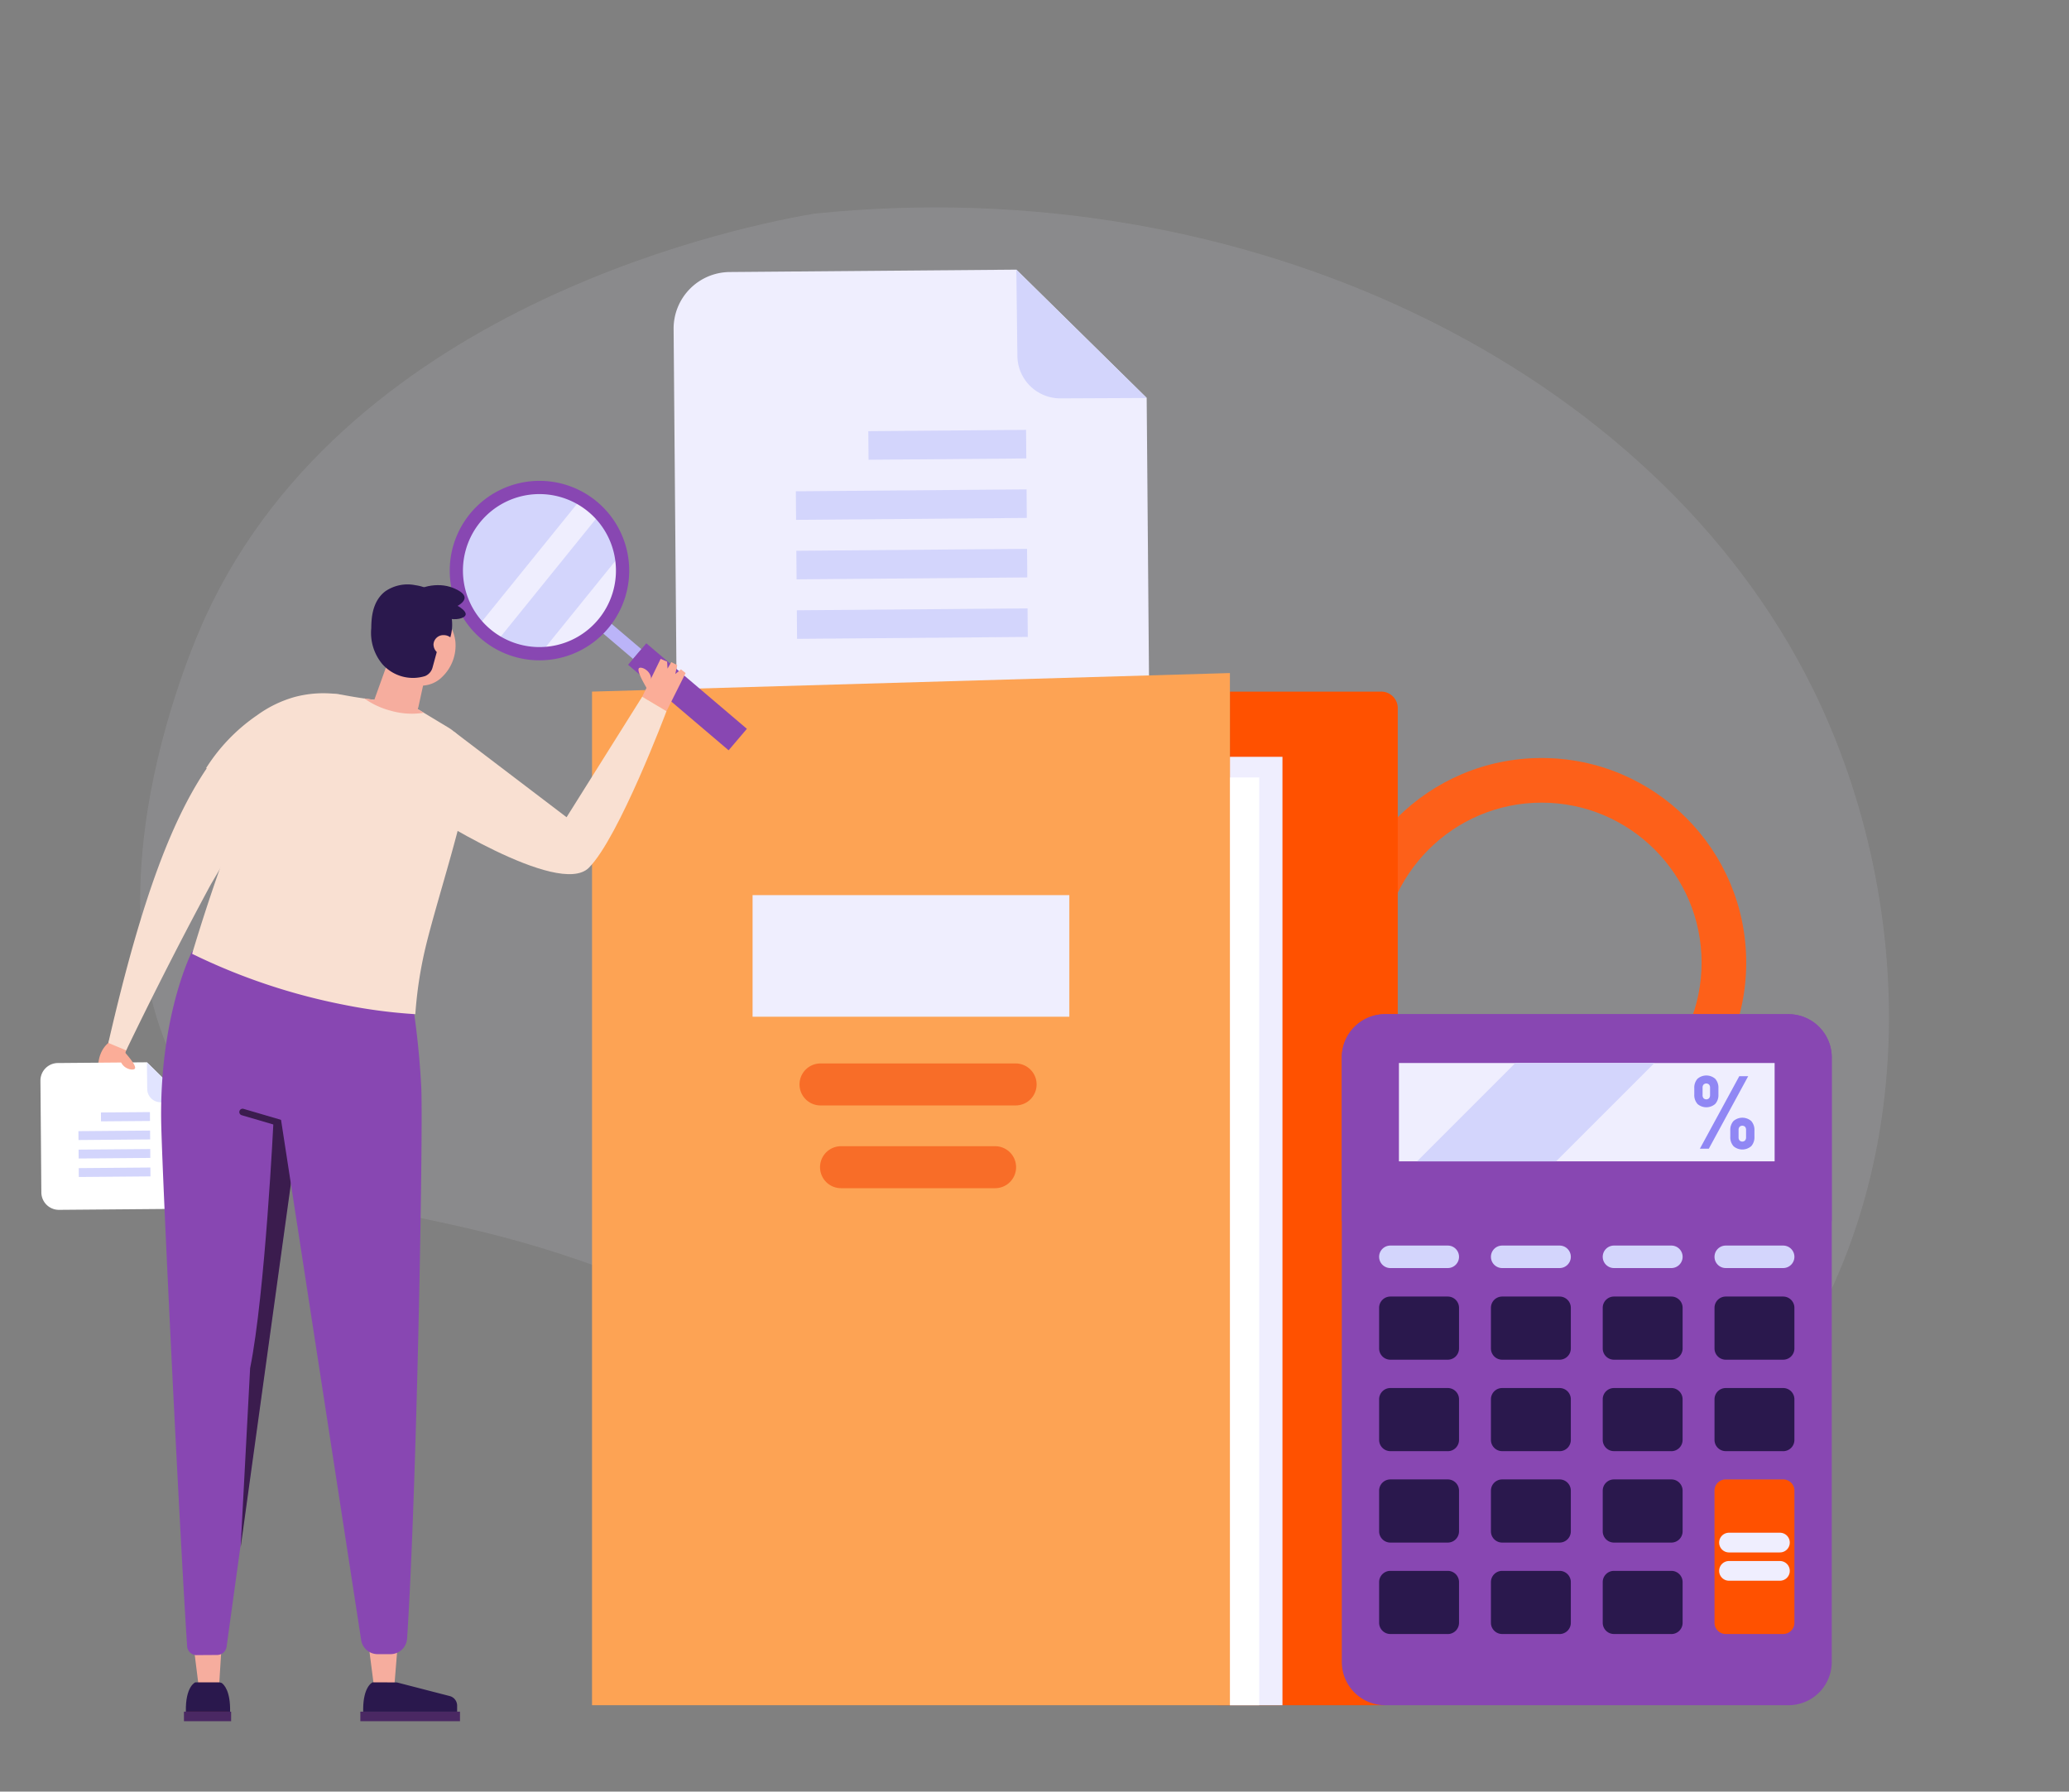 <svg xmlns="http://www.w3.org/2000/svg" xmlns:xlink="http://www.w3.org/1999/xlink" width="278.113" height="240.791" viewBox="0 0 278.113 240.791">
  <rect x="0" y="0" width="278.113" height="240.791" fill="#808080" stroke="none"/>
  <defs>
    <clipPath id="clip-path">
      <rect id="Rectangle_464" data-name="Rectangle 464" width="236.977" height="182.543" fill="none"/>
    </clipPath>
    <clipPath id="clip-path-2">
      <rect id="Rectangle_402" data-name="Rectangle 402" width="245.912" height="195.09" fill="none"/>
    </clipPath>
  </defs>
  <g id="Group_806" data-name="Group 806" transform="translate(-662.274 -1979.123)">
    <g id="Path_1725" data-name="Path 1725" transform="translate(842 2081)" fill="none">
      <path d="M27.5,0A27.5,27.5,0,1,1,0,27.5,27.5,27.5,0,0,1,27.5,0Z" stroke="none"/>
      <path d="M 27.5 6 C 15.645 6 6 15.645 6 27.5 C 6 39.355 15.645 49 27.5 49 C 39.355 49 49 39.355 49 27.5 C 49 15.645 39.355 6 27.5 6 M 27.5 0 C 42.688 0 55 12.312 55 27.5 C 55 42.688 42.688 55 27.5 55 C 12.312 55 0 42.688 0 27.5 C 0 12.312 12.312 0 27.5 0 Z" stroke="none" fill="#ff5100"/>
    </g>
    <g id="Group_805" data-name="Group 805">
      <g id="Group_734" data-name="Group 734" transform="translate(890.071 2219.914) rotate(-164)" opacity="0.1">
        <g id="Group_734-2" data-name="Group 734" clip-path="url(#clip-path)">
          <path id="Path_1652" data-name="Path 1652" d="M172.288,171.207c-54.533,21.959-114.525,11.039-146.67-24.315C3.907,123.012-8.969,83.716,7.4,48.565,8.332,46.574,28.649,5.3,65.825.435c28.292-3.7,34.891,17.244,81.068,24.991,39.537,6.633,52.465-5.74,70.087,6.681,25.259,17.8,19.736,59.536,18.941,64.664-7.181,46.315-56.4,70.944-63.633,74.437" transform="translate(0 0)" fill="#efeefe"/>
        </g>
      </g>
      <g id="Group_607" data-name="Group 607" transform="translate(667.71 2015.364)">
        <g id="Group_606" data-name="Group 606" clip-path="url(#clip-path-2)">
          <path id="Path_1253" data-name="Path 1253" d="M207.3,63.438l-48.332.4a7.593,7.593,0,0,1-7.658-7.531l-.4-48.332A7.6,7.6,0,0,1,158.435.32L196.986,0,214.5,17.241l.32,38.541a7.594,7.594,0,0,1-7.53,7.657" transform="translate(-65.8)" fill="#efeefe"/>
          <path id="Path_1254" data-name="Path 1254" d="M232.6,0l.141,11.6a5.768,5.768,0,0,0,5.793,5.7l11.6-.052Z" transform="translate(-101.421)" fill="#d3d5fc"/>
          <rect id="Rectangle_386" data-name="Rectangle 386" width="21.205" height="3.84" transform="translate(111.282 21.71) rotate(-0.477)" fill="#d3d5fc"/>
          <rect id="Rectangle_387" data-name="Rectangle 387" width="31.014" height="3.84" transform="translate(101.541 29.788) rotate(-0.476)" fill="#d3d5fc"/>
          <rect id="Rectangle_388" data-name="Rectangle 388" width="31.014" height="3.84" transform="translate(101.607 37.784) rotate(-0.476)" fill="#d3d5fc"/>
          <rect id="Rectangle_389" data-name="Rectangle 389" width="31.014" height="3.84" transform="translate(101.673 45.781) rotate(-0.476)" fill="#d3d5fc"/>
          <rect id="Rectangle_390" data-name="Rectangle 390" width="22.352" height="120.158" transform="translate(158.291 72.783)" fill="#ff5100"/>
          <path id="Path_1255" data-name="Path 1255" d="M283.505,155.266V100.559h20.246a2.231,2.231,0,0,1,2.318,2.132v50.442a2.231,2.231,0,0,1-2.318,2.132Z" transform="translate(-123.619 -43.847)" fill="#ff5100"/>
          <rect id="Rectangle_391" data-name="Rectangle 391" width="7.066" height="127.465" transform="translate(159.886 65.476)" fill="#efeefe"/>
          <rect id="Rectangle_392" data-name="Rectangle 392" width="3.943" height="124.691" transform="translate(159.886 68.25)" fill="#fff"/>
          <path id="Path_1256" data-name="Path 1256" d="M131.469,234.861V98.631l85.743-2.493V234.861Z" transform="translate(-57.325 -41.92)" fill="#fda354"/>
          <rect id="Rectangle_393" data-name="Rectangle 393" width="42.579" height="16.342" transform="translate(95.725 84.064)" fill="#efeefe"/>
          <line id="Line_13" data-name="Line 13" x2="26.228" transform="translate(104.855 109.508)" fill="#fff"/>
          <line id="Line_14" data-name="Line 14" x2="26.228" transform="translate(104.855 109.508)" fill="none" stroke="#f86d28" stroke-linecap="round" stroke-linejoin="round" stroke-width="5.645"/>
          <line id="Line_15" data-name="Line 15" x2="20.712" transform="translate(107.613 120.631)" fill="#fff"/>
          <line id="Line_16" data-name="Line 16" x2="20.712" transform="translate(107.613 120.631)" fill="none" stroke="#f86d28" stroke-linecap="round" stroke-linejoin="round" stroke-width="5.645"/>
          <rect id="Rectangle_394" data-name="Rectangle 394" width="1.722" height="6.544" transform="matrix(0.648, -0.762, 0.762, 0.648, 74.673, 48.077)" fill="#bbb4f8"/>
          <path id="Path_1257" data-name="Path 1257" d="M118.144,53.862a12.061,12.061,0,1,1-17.057,0,12.061,12.061,0,0,1,17.057,0" transform="translate(-42.536 -21.944)" fill="#8847b2"/>
          <path id="Path_1258" data-name="Path 1258" d="M105.218,54.149A10.734,10.734,0,1,0,119.9,57.993a10.734,10.734,0,0,0-14.685-3.844" transform="translate(-43.561 -22.969)" fill="#efeefe"/>
          <path id="Path_1259" data-name="Path 1259" d="M100.248,60.712a10.74,10.74,0,0,1,15.714-6.6l-13.328,16.48a10.722,10.722,0,0,1-2.386-9.878" transform="translate(-43.558 -22.977)" fill="#d3d5fc"/>
          <path id="Path_1260" data-name="Path 1260" d="M125.272,64.3,115.156,76.813a10.786,10.786,0,0,1-5.966-1.5l13.364-16.525a10.779,10.779,0,0,1,2.718,5.519" transform="translate(-47.611 -25.633)" fill="#d3d5fc"/>
          <path id="Path_1261" data-name="Path 1261" d="M104.644,53.413a11.185,11.185,0,1,1-4.005,15.3,11.2,11.2,0,0,1,4.005-15.3m.456.779a10.283,10.283,0,1,0,14.068,3.683A10.294,10.294,0,0,0,105.1,54.192" transform="translate(-43.216 -22.624)" fill="#8847b2"/>
          <rect id="Rectangle_395" data-name="Rectangle 395" width="3.789" height="17.738" transform="matrix(0.648, -0.762, 0.762, 0.648, 78.987, 53.105)" fill="#8847b2"/>
          <path id="Path_1262" data-name="Path 1262" d="M15.714,181.268l-.575,1.7a3.712,3.712,0,0,0-1.052,1.506,4.284,4.284,0,0,0,.019,3.168c.3.685.932,1.573,1.382,1.469.488-.113.79-1.4.777-1.37l1.826-5.4Z" transform="translate(-6.012 -79.04)" fill="#fbad98"/>
          <path id="Path_1263" data-name="Path 1263" d="M17.516,208.607,2.5,208.732a2.359,2.359,0,0,1-2.378-2.339L0,191.381A2.358,2.358,0,0,1,2.34,189l11.974-.1,5.442,5.355.1,11.971a2.359,2.359,0,0,1-2.339,2.378" transform="translate(0 -82.369)" fill="#fff"/>
          <path id="Path_1264" data-name="Path 1264" d="M25.374,188.9l.044,3.6a1.791,1.791,0,0,0,1.8,1.77l3.6-.016Z" transform="translate(-11.064 -82.369)" fill="#e1e4ff"/>
          <rect id="Rectangle_396" data-name="Rectangle 396" width="6.586" height="1.193" transform="matrix(1, -0.008, 0.008, 1, 8.131, 113.277)" fill="#d3d5fc"/>
          <rect id="Rectangle_397" data-name="Rectangle 397" width="9.633" height="1.193" transform="translate(5.105 115.787) rotate(-0.476)" fill="#d3d5fc"/>
          <rect id="Rectangle_398" data-name="Rectangle 398" width="9.633" height="1.193" transform="translate(5.126 118.27) rotate(-0.476)" fill="#d3d5fc"/>
          <rect id="Rectangle_399" data-name="Rectangle 399" width="9.633" height="1.193" transform="translate(5.147 120.754) rotate(-0.476)" fill="#d3d5fc"/>
          <path id="Path_1265" data-name="Path 1265" d="M40.427,114.8a7.437,7.437,0,0,1-6.095.389c-.544-.2-3.94,1.447-4.405,1.144-4.97,7.01-9.193,17.821-13.743,37.652l2.4,1q2.381-4.946,4.947-10.01,3.187-6.288,6.4-12.241l10.5-17.937" transform="translate(-7.057 -50.056)" fill="#f9e0d2"/>
          <path id="Path_1266" data-name="Path 1266" d="M19.345,185.967c1.572,1.74,1.765,2.322,1.615,2.515-.206.266-1.295.092-1.767-.715a1.582,1.582,0,0,1,.152-1.8" transform="translate(-8.276 -81.089)" fill="#fbad98"/>
          <path id="Path_1267" data-name="Path 1267" d="M143.662,97.635c-1.157-1.97-1.226-2.564-1.045-2.719.249-.214,1.254.168,1.546,1.03a1.542,1.542,0,0,1-.5,1.688" transform="translate(-62.153 -41.361)" fill="#fbad98"/>
          <path id="Path_1268" data-name="Path 1268" d="M146.7,99.782l2.566-5.117-.629-.495-.763.628.268-1.2-.8-.4-.509.869-.056-.936-.873-.371-2.474,5.08Z" transform="translate(-62.541 -40.448)" fill="#fbad98"/>
          <path id="Path_1269" data-name="Path 1269" d="M124,103.71s-6.369,16.958-10.433,21.048-22.187-7.669-22.187-7.669l4.078-10.61,15.11,11.491,10.167-16.2Z" transform="translate(-39.845 -44.375)" fill="#f9e0d2"/>
          <path id="Path_1270" data-name="Path 1270" d="M36.06,324.393l-2.1-16.78h5.909l-1.04,16.78Z" transform="translate(-14.808 -134.131)" fill="#f6ad9e"/>
          <path id="Path_1271" data-name="Path 1271" d="M35.038,340.415a4.516,4.516,0,0,1,.719-2.029,4.059,4.059,0,0,0,3.85,0,3.787,3.787,0,0,1,.812,2.1,3.714,3.714,0,0,1-.239,1.542H35.175a4.485,4.485,0,0,1-.137-1.611" transform="translate(-15.269 -147.549)" fill="#f95a25"/>
          <rect id="Rectangle_400" data-name="Rectangle 400" width="6.341" height="1.282" transform="translate(19.291 193.808)" fill="#4a2863"/>
          <path id="Path_1272" data-name="Path 1272" d="M35.919,336.673h3.259l.294.076c.331.235,1.191,1.112,1.132,3.861H34.66c-.072-3.4,1.259-3.937,1.259-3.937" transform="translate(-15.112 -146.802)" fill="#2a184d"/>
          <path id="Path_1273" data-name="Path 1273" d="M33.543,257.64l2.758-.018a1.28,1.28,0,0,0,1.259-1.1l10.031-72.589-.483-19.944-14.18-.934s-4.317,8.362-4.164,22.579c.065,6.1,2.508,55.982,3.494,70.82a1.278,1.278,0,0,0,1.285,1.192" transform="translate(-12.54 -71.433)" fill="#8847b2"/>
          <path id="Path_1274" data-name="Path 1274" d="M45.207,183.076l-7-2.052a.445.445,0,0,1,.25-.853l7,2.052a.445.445,0,1,1-.25.853" transform="translate(-11.176 -67.387)" fill="#3b1c4e"/>
          <path id="Path_1275" data-name="Path 1275" d="M55.407,204.443l-.043-1.805-3.228.1S51.008,226,48.991,236l-1.275,24.1Z" transform="translate(-20.806 -88.358)" fill="#3b1c4e"/>
          <path id="Path_1276" data-name="Path 1276" d="M80.554,324.393l1.359-16.78H75.621l2.163,16.78Z" transform="translate(-32.974 -134.131)" fill="#f6ad9e"/>
          <rect id="Rectangle_401" data-name="Rectangle 401" width="13.393" height="1.282" transform="translate(43.002 193.808)" fill="#4a2863"/>
          <path id="Path_1277" data-name="Path 1277" d="M78.186,336.673s-1.332.539-1.259,3.938H89.553V339.8a1.332,1.332,0,0,0-1-1.289l-7.11-1.836Z" transform="translate(-33.542 -146.802)" fill="#2a184d"/>
          <path id="Path_1278" data-name="Path 1278" d="M55.244,183.53,66.207,254.7a2.238,2.238,0,0,0,2.213,1.9h1.727a2.236,2.236,0,0,0,2.234-2.087c1.268-19.032,2.168-67.245,1.911-74.021a113.52,113.52,0,0,0-2.459-18.35c-3.261.319-15.346.288-18.818,0-.281,3.657.837,10.425.939,14.763.089,3.8.923,3.372,1.29,6.629" transform="translate(-23.097 -70.523)" fill="#8847b2"/>
          <path id="Path_1279" data-name="Path 1279" d="M39.492,111l6.809,3.883L56.359,105q.518-1.951,1.034-3.9a14.985,14.985,0,0,0-6.035.358,15.892,15.892,0,0,0-5.018,2.446,24.411,24.411,0,0,0-6.849,7.1" transform="translate(-17.22 -44.014)" fill="#f9e0d2"/>
          <path id="Path_1280" data-name="Path 1280" d="M36.151,136.05c1.417-4.735,3.049-9.676,4.93-14.784,2.113-5.736,5.6-11.091,7.86-16.119a6.8,6.8,0,0,1,7.311-3.926,63.835,63.835,0,0,0,8.8,1.078l5.546,3.343a5.945,5.945,0,0,1,2.212,2.362,6.354,6.354,0,0,1,.655,3.172c-.149,4.909-4.443,17.639-5.993,24.238a55.223,55.223,0,0,0-1.316,8.748,70.927,70.927,0,0,1-9.521-1.247,82.485,82.485,0,0,1-20.488-6.866" transform="translate(-15.763 -44.097)" fill="#f9e0d2"/>
          <path id="Path_1282" data-name="Path 1282" d="M84.294,100.248l-3.71-1.072c-.517-.149-1.117-.248-1.017-.61l1.84-5.111,5.125,1.321L85.5,99.5a.971.971,0,0,1-1.2.748" transform="translate(-34.689 -40.749)" fill="#f6ad9e"/>
          <path id="Path_1283" data-name="Path 1283" d="M80.69,103.815a10.342,10.342,0,0,0,4.49.288l-2.243-1.352a43.86,43.86,0,0,1-5.776-.587,10.849,10.849,0,0,0,3.53,1.652" transform="translate(-33.645 -44.547)" fill="#f6ad9e"/>
          <path id="Path_1284" data-name="Path 1284" d="M90.362,81.558a5.489,5.489,0,0,1,1.744,3.4,5.84,5.84,0,0,1-1.765,4.762,3.975,3.975,0,0,1-2.555,1.172c-2.282,0-4.533-2.815-4.461-5.579.06-2.329,1.774-4.872,3.928-5.051a4.387,4.387,0,0,1,3.109,1.295" transform="translate(-36.332 -34.993)" fill="#f6ad9e"/>
          <path id="Path_1285" data-name="Path 1285" d="M88.7,76.661c.085-.986,2.837-1.918,5.028-1.245.143.044,1.96.619,1.963,1.46,0,.879-1.976,1.838-3.751,1.705-1.558-.117-3.31-1.1-3.24-1.92" transform="translate(-38.674 -32.785)" fill="#2a184d"/>
          <path id="Path_1286" data-name="Path 1286" d="M94.258,79.946c.184-.556,1.893-.715,3.061-.028.077.045,1.042.624.929,1.108-.118.505-1.388.786-2.39.467-.88-.28-1.752-1.086-1.6-1.546" transform="translate(-41.092 -34.649)" fill="#2a184d"/>
          <path id="Path_1287" data-name="Path 1287" d="M87.822,83.486l1.142.312c.154-.452.272-.886.376-1.264a6.037,6.037,0,0,0,.182-3.649,5.934,5.934,0,0,0-4.734-3.759,5.289,5.289,0,0,0-4.058.822c-1.823,1.394-1.863,3.78-1.883,4.957a6.552,6.552,0,0,0,1.489,4.826,5.492,5.492,0,0,0,5.712,1.617l.01,0a1.721,1.721,0,0,0,1.026-1.158Z" transform="translate(-34.378 -32.715)" fill="#2a184d"/>
          <path id="Path_1288" data-name="Path 1288" d="M93.68,88.385A1.321,1.321,0,0,1,95.089,87.1,1.424,1.424,0,0,1,96.5,88.474a1.321,1.321,0,0,1-1.408,1.286,1.425,1.425,0,0,1-1.408-1.376" transform="translate(-40.848 -37.978)" fill="#f6ad9e"/>
          <g id="Group_735" data-name="Group 735" transform="translate(174.928 100.067)">
            <path id="Path_1229" data-name="Path 1229" d="M351.3,230.808H297.072a5.815,5.815,0,0,1-5.815-5.815V143.75a5.815,5.815,0,0,1,5.815-5.815H351.3a5.815,5.815,0,0,1,5.815,5.815v81.243a5.815,5.815,0,0,1-5.815,5.815" transform="translate(-291.257 -137.935)" fill="#8847b2"/>
            <path id="Path_1230" data-name="Path 1230" d="M351.3,137.935H297.072a5.815,5.815,0,0,0-5.815,5.815v22h65.857v-22a5.815,5.815,0,0,0-5.815-5.815" transform="translate(-291.257 -137.935)" fill="#8847b2"/>
            <rect id="Rectangle_385" data-name="Rectangle 385" width="50.5" height="13.217" transform="translate(7.679 6.56)" fill="#efeefe"/>
            <path id="Path_1231" data-name="Path 1231" d="M313.491,165.574h18.691L345.4,152.357H326.707Z" transform="translate(-303.377 -145.797)" fill="#d3d5fc"/>
            <path id="Path_1232" data-name="Path 1232" d="M311.519,229.854H303.8a1.511,1.511,0,0,1-1.511-1.511v-5.465a1.511,1.511,0,0,1,1.511-1.511h7.717a1.511,1.511,0,0,1,1.511,1.511v5.465a1.511,1.511,0,0,1-1.511,1.511" transform="translate(-297.272 -183.417)" fill="#2a184d"/>
            <path id="Path_1233" data-name="Path 1233" d="M311.519,209.324H303.8a1.511,1.511,0,0,1,0-3.022h7.717a1.511,1.511,0,0,1,0,3.022" transform="translate(-297.272 -175.205)" fill="#d3d5fc"/>
            <path id="Path_1234" data-name="Path 1234" d="M344.555,209.324h-7.717a1.511,1.511,0,0,1,0-3.022h7.717a1.511,1.511,0,0,1,0,3.022" transform="translate(-315.281 -175.205)" fill="#d3d5fc"/>
            <path id="Path_1235" data-name="Path 1235" d="M377.592,209.324h-7.717a1.511,1.511,0,0,1,0-3.022h7.717a1.511,1.511,0,1,1,0,3.022" transform="translate(-333.291 -175.205)" fill="#d3d5fc"/>
            <path id="Path_1236" data-name="Path 1236" d="M410.628,209.324h-7.717a1.511,1.511,0,0,1,0-3.022h7.717a1.511,1.511,0,1,1,0,3.022" transform="translate(-351.301 -175.205)" fill="#d3d5fc"/>
            <path id="Path_1237" data-name="Path 1237" d="M311.519,256.871H303.8a1.511,1.511,0,0,1-1.511-1.511V249.9a1.511,1.511,0,0,1,1.511-1.511h7.717a1.511,1.511,0,0,1,1.511,1.511v5.466a1.511,1.511,0,0,1-1.511,1.511" transform="translate(-297.272 -198.145)" fill="#2a184d"/>
            <path id="Path_1238" data-name="Path 1238" d="M311.519,283.888H303.8a1.511,1.511,0,0,1-1.511-1.511v-5.466A1.511,1.511,0,0,1,303.8,275.4h7.717a1.511,1.511,0,0,1,1.511,1.511v5.466a1.511,1.511,0,0,1-1.511,1.511" transform="translate(-297.272 -212.873)" fill="#2a184d"/>
            <path id="Path_1239" data-name="Path 1239" d="M311.519,310.906H303.8a1.511,1.511,0,0,1-1.511-1.511V303.93a1.511,1.511,0,0,1,1.511-1.511h7.717a1.511,1.511,0,0,1,1.511,1.511V309.4a1.511,1.511,0,0,1-1.511,1.511" transform="translate(-297.272 -227.602)" fill="#2a184d"/>
            <path id="Path_1240" data-name="Path 1240" d="M344.555,229.854h-7.717a1.511,1.511,0,0,1-1.511-1.511v-5.465a1.511,1.511,0,0,1,1.511-1.511h7.717a1.511,1.511,0,0,1,1.511,1.511v5.465a1.511,1.511,0,0,1-1.511,1.511" transform="translate(-315.281 -183.417)" fill="#2a184d"/>
            <path id="Path_1241" data-name="Path 1241" d="M344.555,256.871h-7.717a1.511,1.511,0,0,1-1.511-1.511V249.9a1.511,1.511,0,0,1,1.511-1.511h7.717a1.511,1.511,0,0,1,1.511,1.511v5.466a1.511,1.511,0,0,1-1.511,1.511" transform="translate(-315.281 -198.145)" fill="#2a184d"/>
            <path id="Path_1242" data-name="Path 1242" d="M344.555,283.888h-7.717a1.511,1.511,0,0,1-1.511-1.511v-5.466a1.511,1.511,0,0,1,1.511-1.511h7.717a1.511,1.511,0,0,1,1.511,1.511v5.466a1.511,1.511,0,0,1-1.511,1.511" transform="translate(-315.281 -212.873)" fill="#2a184d"/>
            <path id="Path_1243" data-name="Path 1243" d="M344.555,310.906h-7.717a1.511,1.511,0,0,1-1.511-1.511V303.93a1.511,1.511,0,0,1,1.511-1.511h7.717a1.511,1.511,0,0,1,1.511,1.511V309.4a1.511,1.511,0,0,1-1.511,1.511" transform="translate(-315.281 -227.602)" fill="#2a184d"/>
            <path id="Path_1244" data-name="Path 1244" d="M377.592,229.854h-7.717a1.511,1.511,0,0,1-1.511-1.511v-5.465a1.511,1.511,0,0,1,1.511-1.511h7.717a1.511,1.511,0,0,1,1.511,1.511v5.465a1.511,1.511,0,0,1-1.511,1.511" transform="translate(-333.291 -183.417)" fill="#2a184d"/>
            <path id="Path_1245" data-name="Path 1245" d="M377.592,256.871h-7.717a1.511,1.511,0,0,1-1.511-1.511V249.9a1.511,1.511,0,0,1,1.511-1.511h7.717A1.511,1.511,0,0,1,379.1,249.9v5.466a1.511,1.511,0,0,1-1.511,1.511" transform="translate(-333.291 -198.145)" fill="#2a184d"/>
            <path id="Path_1246" data-name="Path 1246" d="M377.592,283.888h-7.717a1.511,1.511,0,0,1-1.511-1.511v-5.466a1.511,1.511,0,0,1,1.511-1.511h7.717a1.511,1.511,0,0,1,1.511,1.511v5.466a1.511,1.511,0,0,1-1.511,1.511" transform="translate(-333.291 -212.873)" fill="#2a184d"/>
            <path id="Path_1247" data-name="Path 1247" d="M377.592,310.906h-7.717a1.511,1.511,0,0,1-1.511-1.511V303.93a1.511,1.511,0,0,1,1.511-1.511h7.717a1.511,1.511,0,0,1,1.511,1.511V309.4a1.511,1.511,0,0,1-1.511,1.511" transform="translate(-333.291 -227.602)" fill="#2a184d"/>
            <path id="Path_1248" data-name="Path 1248" d="M410.628,229.854h-7.717a1.511,1.511,0,0,1-1.511-1.511v-5.465a1.511,1.511,0,0,1,1.511-1.511h7.717a1.511,1.511,0,0,1,1.511,1.511v5.465a1.511,1.511,0,0,1-1.511,1.511" transform="translate(-351.301 -183.417)" fill="#2a184d"/>
            <path id="Path_1249" data-name="Path 1249" d="M410.628,256.871h-7.717a1.511,1.511,0,0,1-1.511-1.511V249.9a1.511,1.511,0,0,1,1.511-1.511h7.717a1.511,1.511,0,0,1,1.511,1.511v5.466a1.511,1.511,0,0,1-1.511,1.511" transform="translate(-351.301 -198.145)" fill="#2a184d"/>
            <path id="Path_1250" data-name="Path 1250" d="M410.628,283.888h-7.717a1.511,1.511,0,0,1-1.511-1.511v-5.466a1.511,1.511,0,0,1,1.511-1.511h7.717a1.511,1.511,0,0,1,1.511,1.511v5.466a1.511,1.511,0,0,1-1.511,1.511" transform="translate(-351.301 -212.873)" fill="#8754af"/>
            <path id="Path_1251" data-name="Path 1251" d="M410.628,296.178h-7.717a1.511,1.511,0,0,1-1.511-1.511V276.913a1.511,1.511,0,0,1,1.511-1.511h7.717a1.511,1.511,0,0,1,1.511,1.511v17.755a1.511,1.511,0,0,1-1.511,1.511" transform="translate(-351.301 -212.874)" fill="#ff5100"/>
            <line id="Line_11" data-name="Line 11" x2="6.845" transform="translate(52.046 71.015)" fill="none" stroke="#efeefe" stroke-linecap="round" stroke-miterlimit="10" stroke-width="2.652"/>
            <line id="Line_12" data-name="Line 12" x2="6.845" transform="translate(52.046 74.817)" fill="none" stroke="#efeefe" stroke-linecap="round" stroke-miterlimit="10" stroke-width="2.652"/>
            <path id="Path_1252" data-name="Path 1252" d="M395.845,159.863a1.778,1.778,0,0,1-.422-1.263v-.838a1.78,1.78,0,0,1,.422-1.263,1.817,1.817,0,0,1,2.4,0,1.8,1.8,0,0,1,.422,1.277v.824a1.768,1.768,0,0,1-.426,1.266,1.816,1.816,0,0,1-2.4,0m5.628-3.722h1.2l-5.294,9.743h-1.2Zm-4.061,2.958a.631.631,0,0,0,.134-.432v-.985a.6.6,0,0,0-.134-.415.539.539,0,0,0-.741,0,.617.617,0,0,0-.131.422v.978a.638.638,0,0,0,.131.435.533.533,0,0,0,.741,0m3.277,6.433a1.778,1.778,0,0,1-.422-1.263v-.838a1.78,1.78,0,0,1,.422-1.263,1.817,1.817,0,0,1,2.4,0,1.8,1.8,0,0,1,.422,1.277v.824a1.768,1.768,0,0,1-.426,1.266,1.816,1.816,0,0,1-2.4,0m1.568-.764a.631.631,0,0,0,.134-.432v-.985a.6.6,0,0,0-.134-.415.539.539,0,0,0-.741,0,.617.617,0,0,0-.131.422v.978a.638.638,0,0,0,.131.435.535.535,0,0,0,.741,0" transform="translate(-348.042 -147.809)" fill="#9087f4"/>
          </g>
        </g>
      </g>
    </g>
  </g>
</svg>
